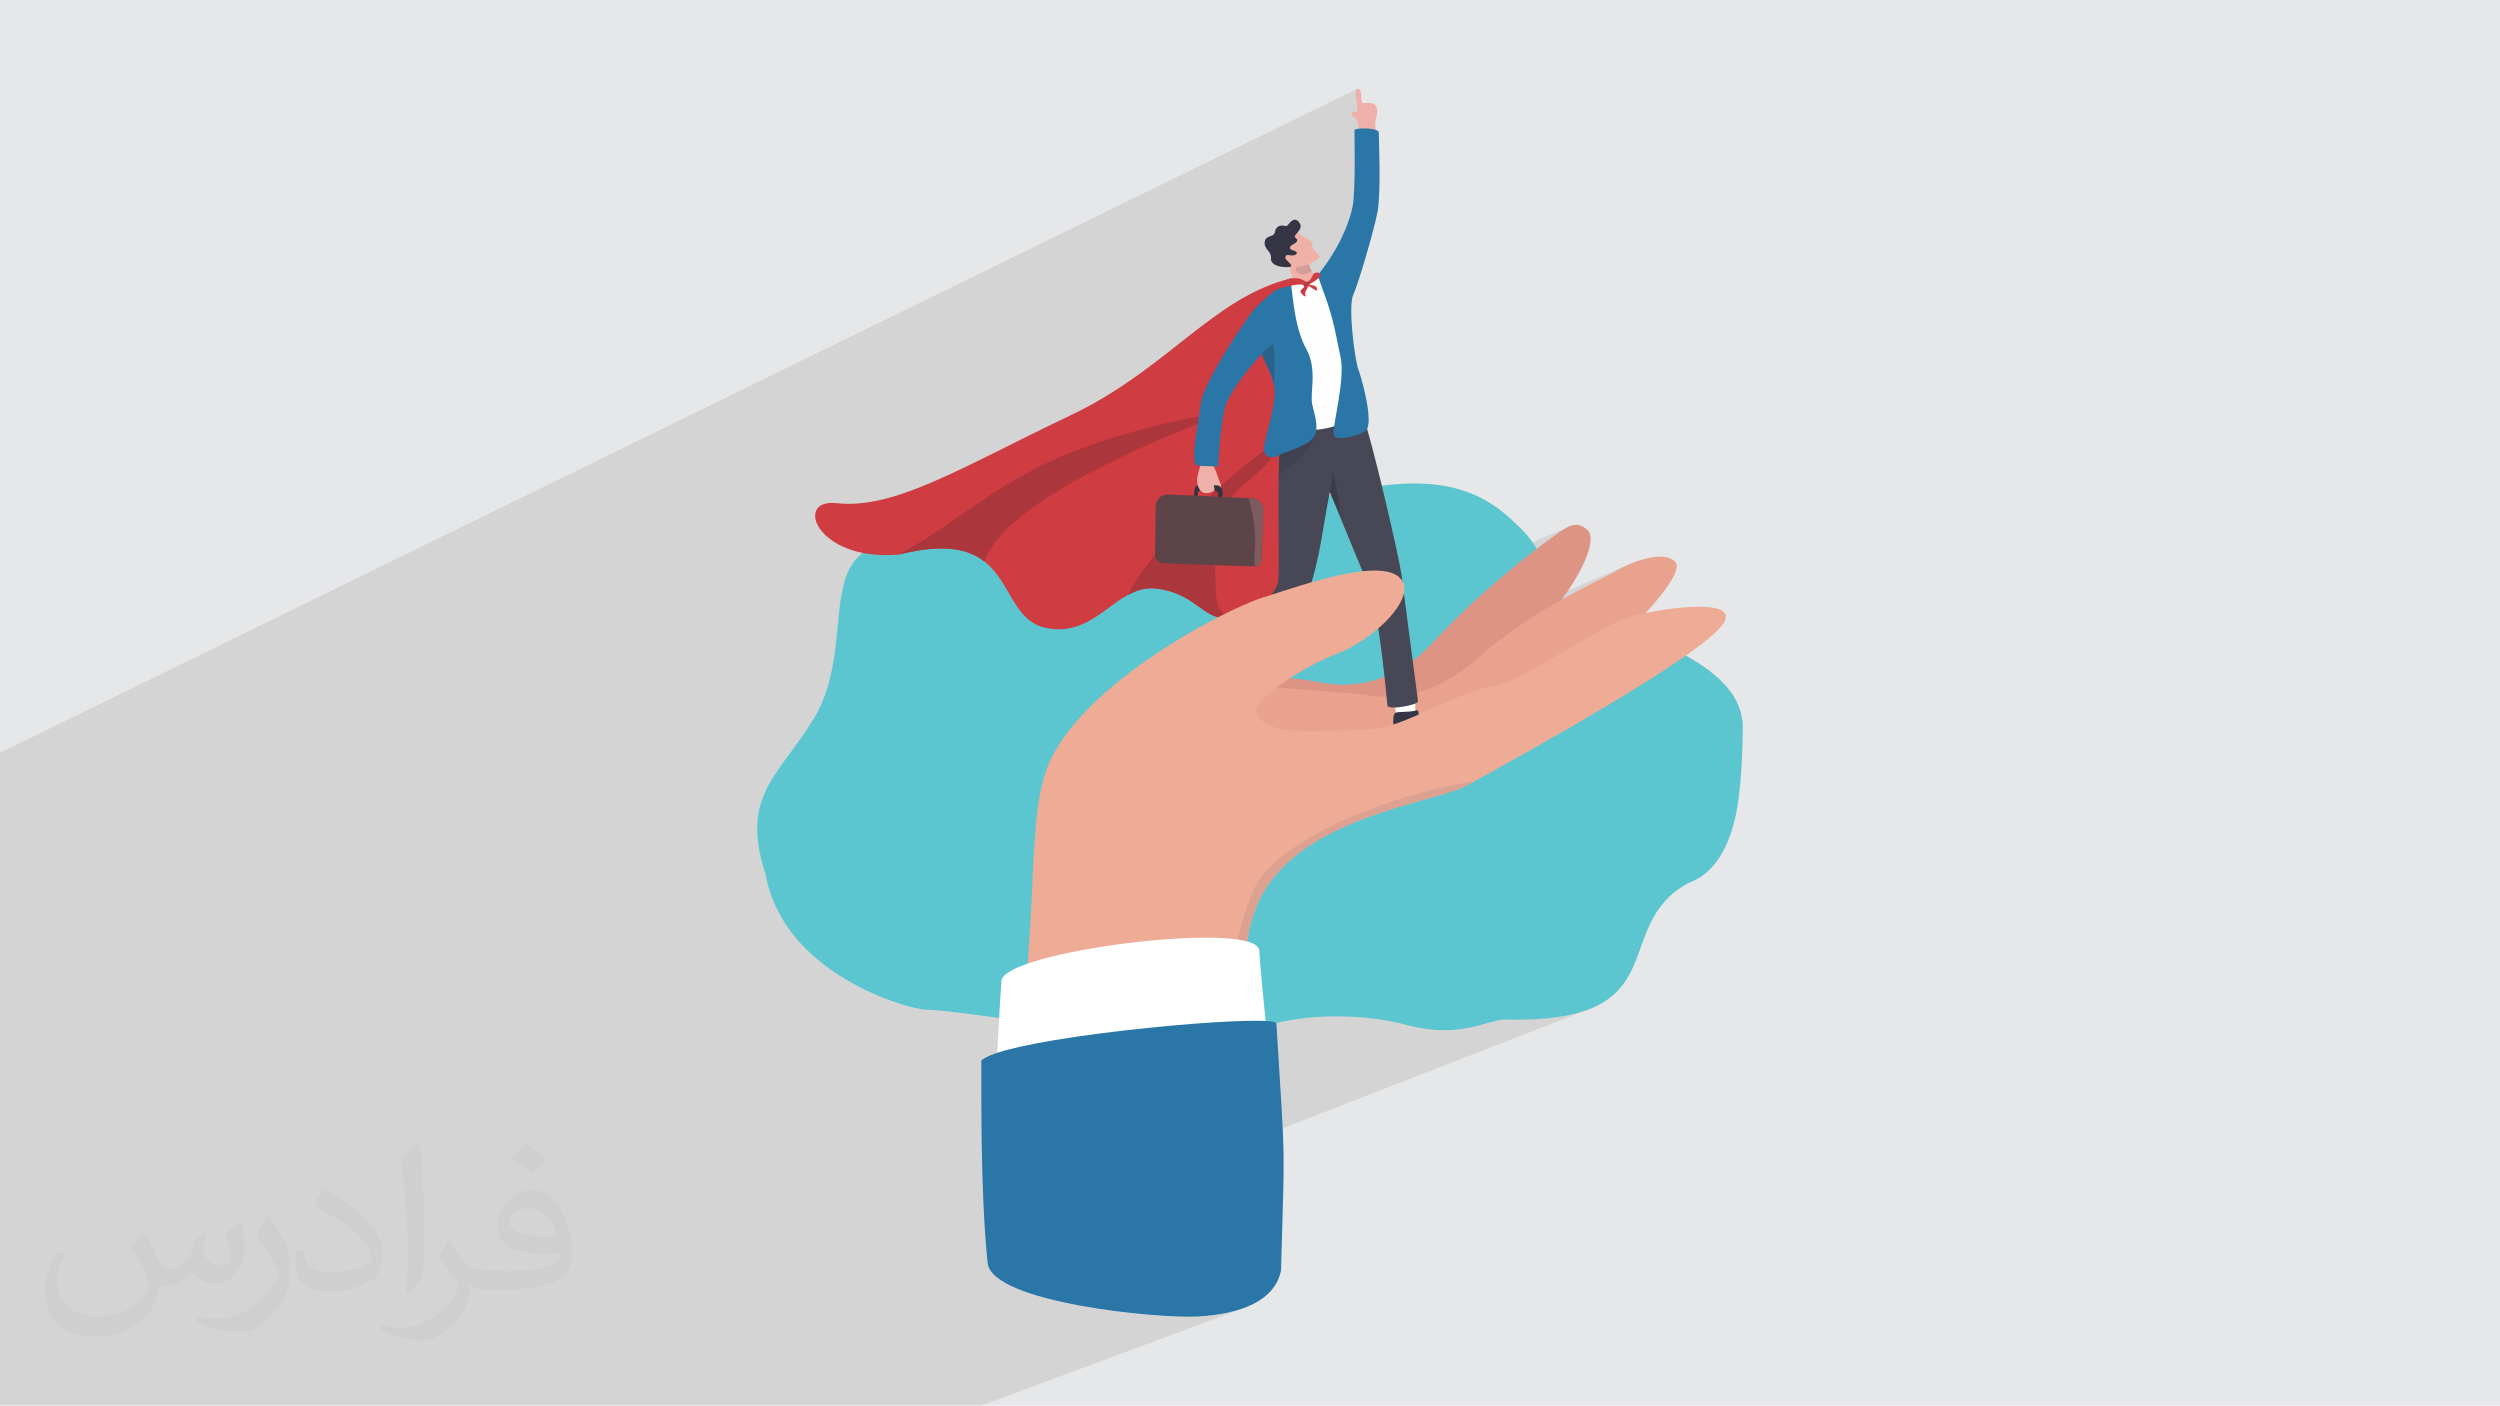 <?xml version="1.0" encoding="UTF-8"?>
<!DOCTYPE svg PUBLIC "-//W3C//DTD SVG 1.1//EN" "http://www.w3.org/Graphics/SVG/1.1/DTD/svg11.dtd">
<!-- Creator: CorelDRAW -->
<svg xmlns="http://www.w3.org/2000/svg" xml:space="preserve" width="3.705in" height="2.083in" version="1.1" style="shape-rendering:geometricPrecision; text-rendering:geometricPrecision; image-rendering:optimizeQuality; fill-rule:evenodd; clip-rule:evenodd"
viewBox="0 0 3705.33 2083.19"
 xmlns:xlink="http://www.w3.org/1999/xlink"
 xmlns:xodm="http://www.corel.com/coreldraw/odm/2003">
 <defs>
  <style type="text/css">
   <![CDATA[
    .fil0 {fill:#E6E7E8}
    .fil8 {fill:#FEFEFE;fill-rule:nonzero}
    .fil11 {fill:#EFB0A8;fill-rule:nonzero}
    .fil17 {fill:#EEB0A8;fill-rule:nonzero}
    .fil25 {fill:#EEAB96;fill-rule:nonzero}
    .fil5 {fill:#E9A28D;fill-rule:nonzero}
    .fil4 {fill:#DE9484;fill-rule:nonzero}
    .fil26 {fill:#DDA191;fill-rule:nonzero}
    .fil6 {fill:#CF3C41;fill-rule:nonzero}
    .fil13 {fill:#D39D9A;fill-rule:nonzero}
    .fil12 {fill:#D2C2B2;fill-rule:nonzero}
    .fil24 {fill:#CA9794;fill-rule:nonzero}
    .fil23 {fill:#B13A41;fill-rule:nonzero}
    .fil7 {fill:#AB373D;fill-rule:nonzero}
    .fil19 {fill:#7D5B5E;fill-rule:nonzero}
    .fil18 {fill:#5D4448;fill-rule:nonzero}
    .fil14 {fill:#7D777A;fill-rule:nonzero}
    .fil3 {fill:#5CC6D0;fill-rule:nonzero}
    .fil10 {fill:#484755;fill-rule:nonzero}
    .fil20 {fill:#414151;fill-rule:nonzero}
    .fil16 {fill:#35323C;fill-rule:nonzero}
    .fil15 {fill:#3B3B4C;fill-rule:nonzero}
    .fil9 {fill:#353546;fill-rule:nonzero}
    .fil21 {fill:#2A76A7;fill-rule:nonzero}
    .fil22 {fill:#2B628B;fill-rule:nonzero}
    .fil27 {fill:white;fill-rule:nonzero}
    .fil2 {fill:#373435;fill-opacity:0.031}
    .fil1 {fill:#373435;fill-opacity:0.102}
   ]]>
  </style>
 </defs>
 <g id="Layer_x0020_1">
  <polygon class="fil0" points="-0,0 3705.33,0 3705.33,2083.19 -0,2083.19 "/>
  <polygon class="fil1" points="333.47,2083.19 200.36,2083.19 196.01,2083.19 195.1,2083.19 134.99,2083.19 84.22,2083.19 -0,2083.19 -0,2069.79 -0,2067.27 -0,2067.25 -0,2067.17 -0,2067 -0,2066.78 -0,2066.57 -0,2066.5 -0,2066.16 -0,2065.77 -0,2065.33 -0,2064.86 -0,2064.35 -0,2063.81 -0,2063.25 -0,2062.66 -0,2062.06 -0,2061.46 -0,2061.35 -0,2060.97 -0,2060.84 -0,2060.22 -0,2059.61 -0,2059.02 -0,2058.43 -0,2057.87 -0,2057.33 -0,2057.32 -0,2056.82 -0,2056.35 -0,2055.91 -0,2055.53 -0,2055.19 -0,2054.91 -0,2054.69 -0,2054.54 -0,2054.46 -0,2054.45 -0,2018.68 -0,1957.49 -0,1951.22 -0,1950.02 -0,1944.55 -0,1940.83 -0,1940.48 -0,1896.71 -0,1882.74 -0,1882.12 -0,1881.98 -0,1876.41 -0,1875.19 -0,1860.88 -0,1828.67 -0,1828.52 -0,1828.31 -0,1823.03 -0,1809.65 -0,1805.56 -0,1800.21 -0,1795.18 -0,1791.54 -0,1744.03 -0,1712.9 -0,1670.5 -0,1669.68 -0,1669.63 -0,1652.93 -0,1638.61 -0,1621.24 -0,1620.67 -0,1616.8 -0,1616.71 -0,1616.69 -0,1616.69 -0,1612.85 -0,1608.28 -0,1593.17 -0,1592.08 -0,1565.44 -0,1559.63 -0,1557.79 -0,1557.28 -0,1556.72 -0,1556.67 -0,1556.54 -0,1556.49 -0,1556.37 -0,1556.31 -0,1556.19 -0,1556.14 -0,1556.02 -0,1555.96 -0,1555.84 -0,1555.78 -0,1555.66 -0,1555.61 -0,1555.48 -0,1547.67 -0,1547.47 -0,1547.4 -0,1546.78 -0,1542.26 -0,1541.8 -0,1541 -0,1540.88 -0,1540.28 -0,1540.19 -0,1539.93 -0,1539.9 -0,1539.44 -0,1538.14 -0,1536.42 -0,1534.8 -0,1533.36 -0,1530.87 -0,1530.1 -0,1528.79 -0,1524.17 -0,1522.87 -0,1520.31 -0,1517.91 -0,1515.16 -0,1506.83 -0,1506.59 -0,1501.85 -0,1501.76 -0,1449.69 -0,1445.75 -0,1437.22 -0,1437.08 -0,1434.16 -0,1431.19 -0,1429.2 -0,1426.31 -0,1418.4 -0,1415.09 -0,1409.81 -0,1408.39 -0,1402.29 -0,1401.3 -0,1400.63 -0,1400.61 -0,1400.57 -0,1400.13 -0,1400.09 -0,1398.51 -0,1398.37 -0,1364.53 -0,1361.51 -0,1356.01 -0,1339.11 -0,1332.96 -0,1332.26 -0,1332.22 -0,1331.76 -0,1331.68 -0,1331.27 -0,1329.1 -0,1328.06 -0,1327.57 -0,1326.68 -0,1326.24 -0,1326.23 -0,1324.67 -0,1324.46 -0,1324.36 -0,1322.49 -0,1321.81 -0,1321.78 -0,1321.55 -0,1320.92 -0,1319.65 -0,1318.87 -0,1318.72 -0,1317.72 -0,1313.58 -0,1311.15 -0,1311.09 -0,1311.09 -0,1308.77 -0,1307.46 -0,1303.15 -0,1302.8 -0,1302.73 -0,1280.68 -0,1263.77 -0,1254.14 -0,1251.57 -0,1251.33 -0,1251.19 -0,1248.24 -0,1247.98 -0,1244.7 -0,1244.13 -0,1243.68 -0,1167.74 -0,1167.32 -0,1166.71 -0,1145.35 -0,1145.13 -0,1142.81 -0,1115.75 2011.28,131.73 2010.02,133.46 2009.59,137.56 2009.76,143.2 2010.28,149.56 2010.93,155.84 2011.46,161.2 2011.66,164.85 2011.28,165.96 2002.81,170.08 2003.2,170.99 2004.39,172.03 2006.04,173.23 2007.94,174.86 2009.86,177.17 2011.58,180.41 2012.88,184.86 2013.53,190.76 2007.46,193.7 2007.47,195.5 2007.52,199.33 2007.59,204.51 2007.66,210.84 2007.73,218.14 2007.78,226.2 2007.8,234.83 2007.78,243.83 2007.71,253.02 2007.57,262.2 2007.35,271.16 2007.05,279.72 2006.64,287.69 2006.12,294.86 2005.48,301.05 2004.69,306.05 2003.75,310.44 2002.57,315.15 2001.15,320.15 1999.48,325.43 1997.54,330.98 1995.32,336.78 1992.82,342.81 1990.02,349.05 1986.9,355.49 1983.46,362.12 1979.69,368.92 1975.58,375.86 1971.11,382.94 1966.27,390.15 1961.06,397.45 1955.46,404.84 1944.88,409.84 1944.5,410.58 1943.84,411.72 1943.13,412.84 1942.39,413.91 1941.61,414.9 1940.82,415.8 1940.04,416.57 1865.06,451.98 1864.87,452.17 1863.18,453.89 1861.55,455.6 1859.98,457.31 1858.48,459.01 1857.06,460.7 1855.71,462.38 1854.45,464.04 1852.08,467.28 1849.59,470.74 1847,474.41 1844.31,478.27 1841.54,482.3 1838.69,486.5 1835.8,490.83 1832.85,495.29 1829.87,499.86 1826.87,504.52 1823.86,509.26 1820.85,514.07 1817.86,518.92 1814.89,523.8 1811.96,528.7 1809.09,533.59 1806.27,538.46 1803.53,543.31 1800.87,548.1 1798.32,552.82 1795.87,557.47 1794.7,559.77 1870.66,524.28 1870.66,524.43 1870.68,524.61 1870.7,524.79 1870.73,524.98 1870.77,525.18 1870.81,525.39 1870.87,525.61 1870.93,525.84 1870.99,526.08 1871,526.12 1871.02,526.18 1871.04,526.23 1871.05,526.29 1871.07,526.34 1871.09,526.4 1871.11,526.46 1871.12,526.51 1871.14,526.57 1871.15,526.61 1871.16,526.62 1871.19,526.7 1871.21,526.78 1871.24,526.86 1871.26,526.94 1871.29,527.03 1871.32,527.12 1871.35,527.2 1871.38,527.29 1871.42,527.41 1871.46,527.52 1871.51,527.64 1871.55,527.76 1871.59,527.88 1871.64,528 1871.69,528.13 1871.73,528.26 1871.97,528.89 1872.23,529.55 1872.51,530.24 1872.81,530.96 1873.13,531.7 1873.46,532.48 1873.81,533.28 1874.18,534.11 1874.25,534.27 1874.33,534.44 1874.4,534.6 1874.48,534.77 1874.56,534.94 1874.63,535.11 1874.71,535.28 1874.79,535.46 1875.72,537.5 1876.69,539.63 1877.71,541.86 1878.76,544.16 1879.83,546.52 1880.91,548.93 1881.97,551.37 1883.03,553.84 1883.13,554.08 1883.22,554.32 1883.32,554.56 1883.43,554.8 1883.52,555.04 1883.62,555.28 1883.72,555.52 1883.82,555.76 1883.96,556.11 1884.11,556.47 1884.26,556.83 1884.4,557.19 1884.54,557.55 1884.69,557.91 1884.83,558.26 1884.96,558.62 1885.1,558.98 1885.24,559.33 1885.38,559.69 1885.52,560.05 1885.65,560.41 1885.79,560.76 1885.92,561.11 1886.05,561.47 1886.09,561.61 1886.39,562.46 1886.67,563.39 1886.94,564.39 1887.21,565.46 1887.47,566.6 1887.72,567.81 1887.96,569.09 1888.2,570.42 1888.28,570.92 1888.37,571.43 1888.44,571.95 1888.52,572.47 1888.6,573 1888.68,573.54 1888.76,574.09 1888.83,574.64 1889.22,579.43 1889.17,584.76 1888.75,590.53 1888,596.64 1886.98,603 1885.74,609.53 1884.34,616.11 1882.83,622.67 1881.26,629.1 1879.69,635.31 1878.17,641.22 1876.76,646.72 1875.5,651.72 1874.46,656.12 1873.69,659.84 1873.23,662.78 1873.37,668.27 1874.73,671.81 1950.89,637 1953.2,636.75 1955.48,636.48 1957.74,636.19 1959.95,635.86 1962.12,635.51 1964.23,635.14 1966.28,634.74 1968.26,634.32 1969.38,634.07 1970.51,633.79 1971.65,633.5 1972.79,633.19 1973.94,632.86 1975.09,632.52 1976.26,632.17 1977.42,631.8 1977.05,634.59 1976.76,637.14 1976.56,639.43 1976.47,641.44 1976.49,643.16 1976.63,644.57 1976.91,645.65 1977.31,646.39 1978.69,647.51 1980.56,648.35 1982.87,648.92 1985.56,649.23 1988.56,649.31 1991.81,649.15 1995.25,648.78 1998.14,648.31 2026.23,635.53 2027.49,639.99 2028.77,644.61 2030.07,649.37 2031.4,654.26 2032.74,659.28 2034.09,664.41 2035.46,669.65 2036.85,674.98 2038.24,680.4 2039.64,685.89 2041.04,691.45 2042.45,697.06 2043.86,702.72 2045.27,708.42 2046.67,714.14 2048.07,719.88 2054.16,719.15 2060.24,718.5 2066.32,717.94 2072.38,717.47 2078.43,717.1 2084.47,716.83 2090.49,716.66 2096.49,716.61 2102.47,716.67 2108.43,716.85 2114.37,717.17 2120.28,717.61 2126.16,718.18 2132.02,718.9 2137.84,719.77 2143.64,720.78 2149.4,721.96 2155.12,723.29 2160.81,724.79 2166.46,726.46 2172.06,728.31 2177.63,730.34 2183.15,732.56 2188.62,734.97 2194.05,737.57 2199.43,740.38 2204.75,743.4 2210.02,746.62 2215.24,750.07 2220.4,753.73 2225.5,757.62 2230.55,761.74 2235.4,765.91 2239.94,769.92 2244.19,773.8 2248.16,777.54 2251.85,781.14 2255.29,784.63 2258.47,787.98 2261.41,791.22 2264.13,794.35 2266.62,797.37 2268.91,800.29 2270.99,803.11 2271.53,803.87 2325.99,780.11 2329.08,778.94 2332.07,778.17 2334.98,777.83 2337.84,777.91 2340.71,778.46 2343.6,779.47 2346.56,780.98 2349.62,782.99 2352.82,785.52 2354.56,787.47 2355.91,790.03 2356.82,793.18 2357.28,796.92 2357.25,801.26 2356.7,806.18 2355.6,811.69 2353.92,817.78 2351.62,824.45 2348.67,831.69 2345.06,839.51 2340.73,847.89 2335.67,856.83 2329.84,866.34 2323.78,875.54 2412.46,837.39 2418.65,834.77 2424.93,832.38 2431.25,830.27 2437.55,828.47 2443.76,827.03 2449.81,825.98 2455.67,825.35 2461.25,825.19 2466.5,825.54 2471.36,826.43 2475.76,827.91 2479.65,830 2482.96,832.75 2484.17,834.47 2484.86,836.63 2485.04,839.2 2484.7,842.2 2483.85,845.62 2482.46,849.44 2480.56,853.66 2478.11,858.28 2475.13,863.28 2471.62,868.65 2467.56,874.41 2462.95,880.52 2457.8,887 2452.09,893.83 2445.82,901 2438.99,908.51 2351.73,945.58 2350.9,946.06 2345.01,949.48 2339.08,952.95 2333.12,956.48 2327.14,960.02 2321.15,963.59 2315.16,967.15 2309.19,970.7 2303.25,974.22 2297.35,977.7 2291.49,981.12 2285.7,984.47 2279.98,987.73 2274.35,990.89 2268.81,993.94 2263.38,996.85 2258.07,999.62 2252.89,1002.23 2247.85,1004.67 2242.97,1006.92 2238.25,1008.97 1530.04,1309.09 1529.82,1314.03 1529.52,1320.93 1529.21,1327.9 1528.89,1334.94 1528.56,1342.06 1528.21,1349.27 1527.84,1356.57 1527.45,1363.99 1527.03,1371.52 1526.59,1379.01 2498.52,971.76 2507.34,976.78 2515.89,981.99 2524.11,987.4 2531.97,993.01 2539.43,998.84 2546.44,1004.9 2552.96,1011.19 2558.96,1017.73 2564.39,1024.54 2569.2,1031.6 2573.37,1038.95 2576.85,1046.59 2579.6,1054.52 2581.57,1062.77 2582.73,1071.33 2583.03,1080.23 2582.94,1086.31 2582.81,1092.45 2582.67,1098.64 2582.5,1104.86 2582.3,1111.11 2582.06,1117.36 2581.79,1123.61 2581.48,1129.85 2581.14,1136.06 2580.75,1142.23 2580.32,1148.35 2579.84,1154.4 2579.31,1160.37 2578.74,1166.25 2578.11,1172.02 2577.43,1177.68 2576.85,1182.61 2576.2,1187.59 2575.46,1192.6 2574.63,1197.63 2573.7,1202.68 2572.69,1207.73 2571.57,1212.78 2570.35,1217.8 2569.03,1222.81 2567.59,1227.78 2566.05,1232.7 2564.39,1237.58 2562.62,1242.39 2560.72,1247.12 2558.7,1251.77 2556.56,1256.33 2554.28,1260.78 2551.87,1265.13 2549.32,1269.35 2546.64,1273.43 2543.81,1277.38 2540.83,1281.17 2537.7,1284.81 2534.43,1288.27 2531,1291.55 2527.4,1294.64 2523.65,1297.53 2519.73,1300.21 2515.64,1302.67 2511.38,1304.9 2506.94,1306.89 2501.91,1308.89 2491.75,1315.01 2482.4,1321.8 2474.15,1328.96 2466.91,1336.45 2460.57,1344.23 2455.01,1352.26 2450.12,1360.49 2445.81,1368.89 2441.95,1377.41 2438.45,1386.01 2435.19,1394.65 2432.06,1403.28 2428.95,1411.87 2425.76,1420.38 2422.37,1428.76 2418.69,1436.97 2414.58,1444.96 2409.96,1452.7 2404.71,1460.15 2398.73,1467.26 2391.89,1474 2384.1,1480.31 2375.25,1486.16 2365.22,1491.5 2353.91,1496.31 1461.17,1843.15 1461.77,1850.71 1462.7,1861.32 1463.7,1871.71 1464.96,1877.16 1467.54,1882.4 1471.38,1887.43 1476.4,1892.27 1482.51,1896.89 1489.64,1901.32 1497.7,1905.55 1506.63,1909.58 1516.35,1913.42 1526.76,1917.06 1537.8,1920.51 1549.39,1923.77 1561.44,1926.84 1573.89,1929.72 1586.64,1932.41 1599.63,1934.92 1612.78,1937.25 1626,1939.39 1639.22,1941.36 1652.35,1943.15 1665.33,1944.76 1678.07,1946.19 1690.5,1947.45 1702.53,1948.54 1714.08,1949.46 1725.09,1950.21 1735.46,1950.79 1745.13,1951.21 1754.01,1951.46 1762.02,1951.55 1769.09,1951.48 1775.14,1951.25 1787.22,1950.37 1798.89,1949.08 1810.11,1947.39 1820.84,1945.26 1831.04,1942.71 1840.7,1939.71 1454.9,2083.19 1421.22,2083.19 916.47,2083.19 843.32,2083.19 765.59,2083.19 649.73,2083.19 551.4,2083.19 551.21,2083.19 472.04,2083.19 "/>
  <path class="fil2" d="M215.02 1828.17c7,11 12,21 16,32 3,7 5,19 21,19 5,0 11,-1 17,-5 7,-3 12,-9 14,-17l6 -21 15 -7 1 1c-2,8 -3,16 -3,21 0,18 15,24 27,24 7,0 13,-4 13,-10 0,-8 -4,-23 -8,-35 7,-7 14,-14 22,-20l1 1c4,15 6,30 6,40 0,10 -4,20 -8,27 -7,14 -20,25 -36,25 -12,0 -25,-6 -34,-17l-1 0c-9,11 -22,20 -43,20l-7 0c-1,14 -4,24 -9,33 -13,25 -50,42 -85.01,42 -49,0 -73.01,-28 -73.01,-66 0,-23 8,-45 19,-60l10 4c-7,14 -12,27 -12,40 0,35 29,52 62,52 31,0 68.01,-19 75.01,-42 -3,-25 -12,-36 -26,-59 4,-7 10,-15 17,-23l1 0 0 0 0 0 0 0 2 1 0 0 0 0 0 0 0 0 0 0 0 0 0 0 0 0 0 0 0 0 0 0 0 0 0 0 0 0 0 0 0.02 -0.01zm564.05 -133.01c10,6 20,14 30,23 -6,8 -12,15 -21,21 -10,-8 -20,-15 -30,-22 7,-8 14,-15 20,-22l0 0 0 0 0 0 1 0 0 0 0 0 0 0 0 0 0 -0zm5 96.01c-17,0 -30,11 -30,19 0,17 33,23 73.01,23 -5,-20 -22,-42 -43,-42l0 0 0 0zm-37 93.01c22,0 41,-1 55,-4 16,-4 30,-12 30,-18 0,-2 0,-3 -1,-5 -9,1 -19,1 -29,1 -29,0 -52,-7 -61,-23 -2,-5 -4,-10 -4,-16 0,-16 7,-32 19,-42 10,-9 21,-14 33,-14 20,0 37,16 48,42 6,14 11,30 11,51 0,14 -4,25 -12,34 -16,15 -45,21 -90.01,21l-20 0 0 0 -5 0c-11,0 -19,-2 -25,-7l-1 0c0,3 1,5 1,7 0,10 -3,23 -10,33 -20,30 -42,43 -60,43 -19,0 -42,-7 -63,-17l4 -7c7,3 16,5 29,5 34,0 78.01,-33 84.01,-64 -1,-3 -4,-6 -7,-10 -10,-12 -16,-22 -22,-32 5,-10 10,-18 14,-25l2 0c14,29 28,46 57,46l5 0 0 0 21 0 0 0 0 0 0 0 -3 1 0 0 0 0 0 0 0 0 -0 -0zm-146.01 31c2,-14 3,-29 3,-43l0 -21c0,-39 -5,-96.01 -9,-133.01 7,-8 17,-17 25,-23l2 1c5,47 7,101.01 7,151.01 0,13 -1,26 -2,35 -1,12 -8,21 -22,35l-3 -1 0 0 0 0 0 0 -1 -1 0 0 0 0 0 0 0 0 -0 0zm-151.02 -62.01c1,18 10,33 41,33 20,0 36,-5 55,-14 3,-1 5,-3 5,-5 0,-12 -9,-27 -24,-41 -14,-13 -34,-25 -52,-32 -6,-3 -8,-5 -8,-8 0,-5 7,-16 13,-24l2 0c20,11 43,27 60,44 15,16 25,33 25,51 0,13 -4,26 -11,38 -22,11 -46,20 -70.01,20 -29,0 -48,-14 -48,-45 0,-3 0,-9 1,-16l10 0 0 0 0 0 0 0 1 -1 0 0 0 0 0 0 0 0 0 0 0 0 0 0zm-52 -52l18 29c7,11 13,22 13,41l0 24c0,19 -12,39 -32,60 -15,14 -29,20 -42,20 -19,0 -40,-6 -65,-17l3 -7c8,2 17,4 28,4 36,0 72.01,-26 89.01,-58 2,-4 3,-7 3,-9 0,-4 -2,-8 -4,-11 -9,-17 -19,-33 -30,-47 6,-9 12,-18 18,-27l1 0 0 -2 0 0 0 0 0 0 0 0 0 0 0 0 0 -0z"/>
  <g id="_2375604275792">
   <path class="fil3" d="M2583.04 1080.23c-0.45,32.23 -1.81,67.61 -5.6,97.45 -5.69,52.35 -24.93,113.73 -75.1,130.96 -119.73,65.61 -12.44,209.1 -272.66,202.49 -27.88,1.16 -66.76,29.37 -147.12,7.41 -45.72,-12.5 -129.33,-19.52 -199.5,0 -137.37,38.22 -205.5,19.33 -350.99,-2.36 -57.54,-8.59 -133.41,-19.13 -159.39,-19.66 -25.98,-0.55 -211.1,-51.45 -237.91,-200.5 -38.96,-118.02 21.24,-147.46 71.94,-231.88 50.7,-84.43 20.28,-193.3 64.11,-237.56 85.17,-86.05 189.91,-28 218.41,-89.88 28.51,-61.88 141.65,-61.22 203.11,-29.04 61.44,32.18 128.66,59.2 231.23,36.93 102.56,-22.28 219.03,-57.24 306.99,17.17 87.95,74.41 30.18,79.81 85.34,125.38 55.17,45.56 268.89,78.29 267.15,193.11z"/>
   <path class="fil4" d="M2166.39 1042.51c176.44,-152.6 203.92,-242.04 186.43,-256.98 -17.48,-14.94 -27.63,-6.82 -54.56,12.62 -26.94,19.44 -100.46,74.52 -177.37,156.82 -76.9,82.3 -163.53,55.9 -169.07,55.44 -98.64,-18.02 -200.72,2.58 -200.72,2.58l-28.48 253.66c0,0 381.41,-170.2 443.78,-224.14z"/>
   <path class="fil5" d="M2233.34 1081.36c189.85,-135.57 265.65,-232.1 249.63,-248.61 -16.03,-16.5 -59.24,-3.29 -87.87,13.56 -28.62,16.86 -121.31,54.93 -205.53,129.74 -84.2,74.81 -161.41,54.39 -166.9,53.41 -5.48,-0.98 -200.08,-16.05 -200.08,-16.05l-51.9 249.92c0,0 395.55,-134.07 462.65,-181.99z"/>
   <path class="fil6" d="M1827.71 917.44c-46.67,2.91 -51.97,-36.95 -112.72,-44.99 -16.07,-2.12 -29.87,2.07 -42.87,9.09 -36.16,19.54 -66.21,60.91 -122.08,49.1 -48.38,-10.23 -51.8,-67.68 -90.93,-98.39 -22.33,-17.52 -56.29,-26.33 -116.84,-12.69 -3.93,0.88 -7.69,2.11 -11.49,2.43 -60.85,5.2 -100,-16.36 -115.32,-37.93 -14.89,-20.95 -7.3,-41.91 24.7,-38.3 86.59,9.74 186.75,-54.32 346.52,-130.2 143.96,-68.37 212.11,-175.53 327.37,-203.07l75.85 48.36c0,0 -13.45,155.02 -20.55,236.78 -7.1,81.76 -64.69,215.02 -141.65,219.81z"/>
   <path class="fil7" d="M1459.12 832.26l0 0c-14.76,-11.58 -34.61,-19.36 -63.87,-19.36 -15,0 -32.46,2.04 -52.98,6.67l0 0c-3.93,0.88 -7.75,1.69 -11.49,2.43l0 0c77,-39.37 127.1,-92.02 224.71,-137.67 74,-34.61 176.87,-60.04 221.54,-66.91 -0.55,3.46 -1.11,7.01 -1.69,10.57 -70.72,28.66 -287.45,117.08 -316.23,204.28z"/>
   <path class="fil7" d="M1805.04 915.01c-27.98,-8.59 -40.77,-36.04 -90.04,-42.56 -2.83,-0.37 -5.61,-0.55 -8.31,-0.55 -12.6,0 -23.86,3.86 -34.56,9.65 29.09,-64.15 154.6,-182.88 201.26,-213.22 1.23,6.28 6.17,9.02 11.31,9.39 -23.42,37.11 -82.31,49.04 -83.31,130.57 -0.87,70.39 -0.6,91.32 12.81,102.08 -2.99,1.48 -6.06,3.05 -9.17,4.64z"/>
   <path class="fil8" d="M2097.69 1057.86c0.59,-11.59 -1.58,-40.79 -1.58,-40.79l-30.67 0.3 3.65 43.82 20.89 13.04 7.71 -16.36z"/>
   <path class="fil9" d="M2099.85 1052.9c3.22,-0.78 1.89,2.3 3.1,7.13 2.76,11.1 43.16,11.23 49.26,12.21 3.15,0.5 8.28,16.8 -7.37,16.8 -13.53,0 -56.87,0.17 -71.69,0.07 -3.09,-0.02 -5.81,-2.12 -6.57,-5.12 -2.7,-10.7 -2.05,-27.35 2.08,-27.72 6.24,-2.02 17.81,-0.12 31.18,-3.37z"/>
   <path class="fil8" d="M1797.85 1031.85c9.21,-7.06 30.04,-27.64 30.04,-27.64l-20.1 -23.17 -31 31.2 3.6 24.34 17.46 -4.73z"/>
   <path class="fil9" d="M1803.03 1030.28c2.68,1.94 -0.52,2.92 -3.42,6.99 -6.65,9.29 19.43,40.15 22.63,45.43 1.66,2.72 -7.43,17.2 -17.56,5.28 -8.77,-10.31 -36.98,-43.21 -46.51,-54.54 -1.99,-2.37 -2.16,-5.8 -0.37,-8.33 6.41,-9.01 19.52,-19.3 22.47,-16.39 5.58,3.44 11.63,13.49 22.77,21.56z"/>
   <path class="fil10" d="M1811.64 1024.28c0,0 97.89,-80.67 126.44,-144.34 18.37,-49 23.25,-104.18 32.92,-150.77 0,0 43.62,105.64 58.33,141.65 14.71,36 26.19,167 27,174.75 0.81,7.75 46.36,-0.88 45.38,-6.18 -0.98,-5.3 -21.06,-162.4 -24.53,-187.81 -3.46,-25.42 -42.93,-197.33 -60.24,-246.05l-19.17 4.92c0,0 -96.45,13.78 -97.49,20.71 -0.52,3.42 -0.97,7.01 -1.39,10.77 -0.02,0.12 -0.04,0.24 -0.05,0.36 -2.02,18.04 -3.06,39.63 -3.56,62.19 -1.46,64.85 1.55,137.71 -0.89,157.07 -3.46,27.52 -94.15,109.74 -111.46,133.04 -3.45,1.06 6.78,15.94 28.7,29.7z"/>
   <path class="fil11" d="M1953.85 439.48l-26.75 -1.01c-3.06,-11.46 -16.44,-36.72 -17.14,-47.46 -0.79,-11.79 0.37,-11.43 0.37,-11.43l19.91 6.19 9.35 2.91c0,0 0.16,4.82 3.94,12.05 2.66,5.05 7.09,11.29 14.49,17.89 5.55,4.94 -4.17,20.85 -4.17,20.85z"/>
   <path class="fil12" d="M1944.11 401.81c-0.2,-0.37 -0.4,-0.73 -0.59,-1.09 -3.78,-7.23 -3.94,-12.05 -3.94,-12.05 0,0 0.75,5.91 4.53,13.14l0 0z"/>
   <path class="fil13" d="M1931.42 406.8c-7.48,0 -12.24,-5.48 -10.35,-9.07 1.78,-3.36 9.16,-11.96 9.16,-11.96l9.35 2.91 0 0c0,0 0.16,4.82 3.94,12.05 0.19,0.35 0.39,0.72 0.59,1.09 -4.58,3.62 -8.98,4.98 -12.7,4.98z"/>
   <path class="fil11" d="M1922.64 344.07c7.07,6.96 27.52,14.35 22.43,18.68 -5.08,4.34 14.95,14.7 9.72,19.51 -12.71,11.65 -34.85,16.29 -41.96,11.44 -7.11,-4.85 -21.34,-23.25 -21.34,-23.25l31.15 -26.37z"/>
   <path class="fil9" d="M1915.37 362.83c4.53,-3.06 5.5,-2.19 7.19,-6.06 1.69,-3.87 -6.72,-3.57 -2.11,-9.08 4.63,-5.51 10.25,-10.92 5.52,-17.56 -6.84,-9.61 -13.55,-1.44 -17.56,3.78 -2.57,3.36 -9.21,-2.8 -15.24,2.89 -4.73,4.46 -1.69,6.84 -5.73,11 -2.45,2.52 -11.37,2.6 -12.77,9.33 -2.58,12.5 10.06,14.27 9.11,26.06 -1.12,13.75 29.63,14.66 29.99,11.05 0.43,-4.22 -9.57,-8.9 -8.75,-12.71 1.24,-5.75 4.29,-3.1 9.7,-2.85 5.76,0.26 11.8,-4.6 3.04,-7.15 -8.76,-2.55 -6.51,-5.93 -2.4,-8.69z"/>
   <path class="fil14" d="M1971.05 729.28c-0.02,-0.05 -0.04,-0.09 -0.04,-0.1 0,0 0,-0 0,-0.01 0,0 0.02,0.04 0.04,0.11z"/>
   <path class="fil15" d="M1986.88 763.87c-8.69,-19.08 -15.2,-33.25 -15.83,-34.59 -0.02,-0.07 -0.04,-0.11 -0.04,-0.11 0,0 0,0.01 0,0.01 0,-0 0,-0 0,-0 2.63,-14.01 4.54,-30.43 4.54,-30.43 0,0 9.54,41.18 11.33,65.12z"/>
   <path class="fil16" d="M1778.02 718.18l26.69 1.38c4.12,0.22 7.2,5.12 6.9,10.96l-0.83 16.19 -0.15 0.13 -4.98 -0.26 -0.12 -0.15 0.59 -11.41c0.22,-4.37 -2.09,-8.04 -5.17,-8.19l-19.94 -1.04c-3.09,-0.16 -5.77,3.25 -5.99,7.61l-0.59 11.41 -0.15 0.13 -4.97 -0.26 -0.13 -0.15 0.83 -16.19c0.3,-5.83 3.89,-10.4 8,-10.18z"/>
   <path class="fil17" d="M1799.49 691.34l0.11 0.12c0.74,5.99 2.38,4.43 4.44,12.27 2.06,7.89 8.6,18.91 4.51,20.08 -4.08,1.17 -7.15,-3.61 -9.13,-4.59 -1.97,-0.98 2.5,3.7 0.03,7.46 -2.45,3.77 -12.7,5.81 -17.29,2.76 -4.6,-3.06 -7.74,-9.15 -7.86,-17 -0.12,-7.85 3.85,-18.44 4.67,-21.87 0.79,-3.29 19.03,0.44 20.53,0.76z"/>
   <path class="fil16" d="M1804.71 719.5c4.12,0.21 7.2,5.12 6.91,10.96l-0.84 16.19 -0.15 0.13 -4.96 -0.26 -0.13 -0.15 0.59 -11.41c0.22,-4.36 -2.09,-8.04 -5.17,-8.2l-1.77 -7.31 0.14 -0.18 5.39 0.22z"/>
   <path class="fil18" d="M1872.64 756.56l-3.48 75.16c-0.21,4.54 -4.06,8.05 -8.6,7.84l-0.11 -0.01 -134.28 -4.49c-15.14,-0.7 -14.55,-11.38 -14.34,-15.84l1.16 -71.13c0.21,-4.47 6.13,-15.96 18.24,-15.23l119.42 5.45 4.49 0.2c9.86,0.46 17.96,7.95 17.49,18.05z"/>
   <path class="fil19" d="M1872.64 756.56l-3.48 75.16c-0.21,4.54 -4.06,8.05 -8.6,7.84l0 0 -0.13 -0.1c-1.33,-4.52 -1.98,-11.59 -0.74,-22.59 3.02,-26.72 -3.26,-57.43 -8.99,-78.37 -0.02,-0.09 0.04,-0.18 0.15,-0.18l4.29 0.19c9.86,0.46 17.96,7.95 17.49,18.05z"/>
   <path class="fil17" d="M2013.99 218.68c-0.05,-0.02 -0.78,-13.35 -0.44,-24.16 0.68,-21.72 -10.64,-21.09 -10.82,-24.65 -0.24,-4.89 6.57,-5.08 8.56,-3.91 1.99,1.17 -4.65,-33.47 0,-34.23 10.52,-1.71 2.85,21.91 9.3,21.02 32.28,-4.4 16.87,22.74 17.61,31.54 0.67,8.19 1.7,16.37 1,25.47 -0.28,3.53 -23.65,9.35 -25.2,8.92z"/>
   <path class="fil20" d="M1895.29 704.47c0.23,-10.4 0.58,-20.6 1.08,-30.34 7.68,-4.43 36.61,-11.33 48.33,-23.18 2.46,-2.48 4.09,-5.39 5.08,-8.57 -9.82,34 -40.26,51.75 -54.5,62.09z"/>
   <path class="fil8" d="M1913.76 413.53c5.43,-2.91 10.18,-0.52 14.79,1.85 3.64,1.87 7.19,3.74 10.91,3.05 5.14,-0.95 3.84,-5.49 5.57,-8.55 1.06,-1.88 4.08,-1.43 8.19,-2.11 10.77,-1.78 63.73,206.26 63.73,206.26 0,0 -27.2,15.51 -48.68,20.29 -21.49,4.78 -57.59,5.42 -58.61,-2.26 -1.02,-7.67 -13.15,-202.78 -13.15,-202.78 0,0 7.58,-10.57 17.25,-15.76z"/>
   <path class="fil21" d="M1771.67 688.16l0.06 0.07c3.94,2.85 22.11,3.05 33.73,2.83l0.13 -0.12c0.99,-9 0.85,-39.87 9.2,-84.45 8.16,-31.29 51.85,-78.45 55.88,-82.23l0 0.16c0.04,0.44 0.15,1 0.33,1.65l0.01 0.04c0.04,0.15 0.09,0.3 0.14,0.44l0.01 0.04 0.01 0.02c0.06,0.21 0.14,0.43 0.22,0.67 0.11,0.3 0.22,0.63 0.35,0.96 0.61,1.64 1.45,3.62 2.44,5.85 0.2,0.44 0.4,0.89 0.61,1.35 2.39,5.29 5.46,11.78 8.24,18.38 0.26,0.64 0.53,1.28 0.79,1.92 0.39,0.96 0.78,1.91 1.15,2.86 0.37,0.96 0.74,1.91 1.09,2.85l0.04 0.14c0.79,2.16 1.48,5.18 2.11,8.81 0.22,1.33 0.43,2.74 0.63,4.22 3.31,23.98 -14.12,74.72 -15.61,88.14 -1.83,16.56 15.32,17.39 22.09,12.06 5.56,-4.4 37.02,-11.39 49.39,-23.88 12.37,-12.49 3.66,-35.62 0.15,-51.78 -3.58,-16.36 7.93,-51.54 -8.52,-81.42 -20.6,-37.43 -20.22,-92.18 -24.3,-103.54 0,0 -41.24,27.67 -57.59,49.81 -24.61,33.33 -71.45,107.3 -74.71,134.53 -3.49,29.04 -13.65,73.32 -8.07,89.59z"/>
   <path class="fil22" d="M1888.2 570.42l0 0c-0.62,-3.63 -1.31,-6.65 -2.11,-8.81l0 0 -0.04 -0.14c-0.35,-0.94 -0.72,-1.89 -1.09,-2.85l0 0c-0.37,-0.95 -0.76,-1.91 -1.15,-2.86 -0.26,-0.64 -0.53,-1.28 -0.79,-1.92 -2.78,-6.6 -5.85,-13.09 -8.24,-18.38 -0.21,-0.46 -0.41,-0.91 -0.61,-1.35 -0.99,-2.23 -1.83,-4.21 -2.44,-5.85 -0.13,-0.34 -0.24,-0.66 -0.35,-0.96 -0.08,-0.24 -0.16,-0.46 -0.22,-0.67l-0.01 -0.02 -0.01 -0.04 0 0 -0.48 -2.13 0 0c4.68,-6.82 16.32,-14.96 16.32,-14.96 2.87,8.13 2.41,40.41 1.22,60.94z"/>
   <path class="fil21" d="M1952.9 408.09c32.74,-40.86 47.24,-78.86 51.8,-102.04 4.56,-23.18 2.76,-105.12 2.76,-112.83 0,-4.51 36.61,-4.01 36.1,3.26 -0.33,4.85 3.76,85.5 -1.75,116.59 -4.57,25.79 -28.86,108.65 -36.11,123.86 -8.09,17.01 2.41,97.61 7.69,111.06 5.27,13.45 23.18,79.73 11.01,89.89 -11.3,9.42 -41.21,15.26 -47.08,8.5 -5.44,-6.27 17.37,-81.52 9.56,-117.15 -7.81,-35.63 -7.61,-43.91 -20.15,-82.66l-13.83 -38.49z"/>
   <path class="fil6" d="M1904.32 415.95c5.15,-2.24 9.59,-4.43 18.41,-3.53 8.82,0.91 12.17,5.81 14.76,5.55 2.58,-0.26 6.32,-5.42 8.13,-9.68 1.3,-3.07 2.44,-3.52 5.41,-4.26 3.1,-0.78 6.68,1.88 6.32,3.22 -2.06,7.87 -17.85,13.59 -16.47,14.63 1.37,1.03 9.61,0.09 10.83,5.33 1.35,5.78 -2.46,3.02 -6.33,0.27 -3.06,-2.17 -6.13,-4.34 -6.74,-2.33 -0.69,2.3 -5.74,8.45 -3.78,12.91 1.9,4.3 -9.46,-3.27 -6.54,-7.57 2.92,-4.3 8.11,-5.2 2.83,-8.26 -5.28,-3.07 -38.11,5.68 -42.46,8.86 -3.34,2.44 13.83,-14.35 15.63,-15.13z"/>
   <path class="fil23" d="M1866.61 450.46c-0.04,-0 -0.07,-0.01 -0.07,-0.01 0,0 6.63,-6.6 12.7,-11.38 -4.33,3.66 -8.64,7.51 -12.62,11.39z"/>
   <path class="fil24" d="M1937.28 417.98c-0.57,0 -1.18,-0.23 -1.88,-0.6 0.72,-0.91 1.58,-1.56 2.92,-1.61 0.05,0 0.09,-0 0.15,-0 0.84,0 1.34,0.32 1.57,0.8 -0.91,0.81 -1.78,1.33 -2.56,1.41 -0.07,0 -0.13,0.01 -0.2,0.01z"/>
   <path class="fil23" d="M1928.18 433.69c-0.46,-1.11 -0.51,-2.24 0.14,-3.2 2.89,-4.24 7.98,-5.17 3.04,-8.15 0.24,-0.21 0.48,-0.42 0.73,-0.62 1.54,-1.34 2.31,-3.09 3.32,-4.34 0.7,0.37 1.31,0.6 1.88,0.6 0.07,0 0.13,-0 0.2,-0.01 0.78,-0.08 1.65,-0.6 2.56,-1.41 0.27,0.59 0.18,1.42 -0.12,2.25 -0.54,1.52 -1.73,3.05 -2.48,3.05 -0.09,0 -0.18,-0.02 -0.25,-0.07 -0.02,-0.01 -0.04,-0.02 -0.06,-0.02 -0.7,0 -3.96,5.65 -8.95,11.91z"/>
   <path class="fil25" d="M2556.4 920.51c-20,44.22 -301.54,199.2 -372.04,238.04 -3.28,1.81 -6.09,3.36 -8.41,4.65 -52.16,28.85 -259.31,46.19 -314.25,181.29 -10.51,25.83 -15.8,57.64 -16.72,97.49 -0.61,25.68 0.58,54.71 3.33,87.64 0.87,10.32 1.89,21.02 3.05,32.13 14.62,139.38 -23.08,-127.57 23.39,172.03 0.68,4.37 1.36,8.76 2.04,13.16 0,0 -0.39,0.29 -1.12,0.83 -18,13.36 -250.47,182.84 -353.04,102.6 -25.72,-20.12 -43.28,-55.91 -47.25,-113.79 -14.85,-216.51 44.46,22.35 41.7,-136.46 -0.82,-46.77 -0.48,-87.31 1.4,-119.45 0.53,-9.03 1.18,-17.4 1.95,-25.05 11.04,-108.66 7.72,-173.28 17.59,-258.07 1.66,-14.49 5.41,-31.02 9.76,-46.62 35.33,-126.61 263.17,-245.98 323.43,-265.13 60.25,-19.14 186.41,-64.5 207.76,-23.62 15.61,29.91 -45.46,87.15 -98.09,107.03 -39.76,15 -115.87,60.5 -120.25,84.56 14.9,42.02 99.76,28.28 161.09,27.68 53.16,-0.5 105.07,-38.9 166.68,-58.34 9.47,-3 19.17,-5.53 29.15,-7.42 46.55,-8.81 152.17,-90.04 204.07,-103.22 4.97,-1.26 10.86,-2.6 17.34,-3.94 48.7,-9.9 131.32,-18.8 117.43,11.99z"/>
   <path class="fil26" d="M1848.58 1395.41c-2.79,-0.77 -5.88,-1.46 -9.24,-2.06 -1.5,-0.28 -3.04,-0.53 -4.65,-0.77 4.65,-22.02 11.65,-45.74 21.95,-70.48 35.73,-85.91 234.41,-151.94 327.72,-163.55 -3.28,1.81 -6.09,3.36 -8.41,4.65 -52.16,28.85 -259.31,46.19 -314.25,181.28 -6.05,14.87 -10.36,31.72 -13.12,50.94z"/>
   <path class="fil27" d="M1809.12 1828.35c-4.1,37.84 12.42,21.67 -39.78,27.05 -73.63,7.61 -48.67,56.18 -131.35,25.71 -74.59,-27.47 -132.24,-64.15 -135.73,-98.64 -7.85,-77.26 -34.41,-26.73 -24.19,-222.09 2.99,-57.24 5.32,-97.15 6.15,-106.61 0.63,-7.36 11.27,-14.73 28.65,-21.74 11.43,-4.62 25.79,-9.06 42.12,-13.24 78.88,-20.16 203.87,-33.75 268.91,-27.52 5.63,0.52 10.8,1.22 15.46,2.06 16.5,2.98 26.52,7.94 27.01,15.26 1.89,28.6 5.22,64.19 9.46,104.67 18.85,180.11 -81.65,-23.73 -68.97,160.94 0.32,4.72 0.64,9.39 0.93,13.98 3.79,59.65 4.76,108.66 1.35,140.17z"/>
   <path class="fil21" d="M1898.65 1882.77c-8.72,44.52 -58.02,64.81 -123.5,68.48 -58.78,3.29 -305.43,-20.33 -311.44,-79.54 -11.13,-109.63 -8.96,-260.88 -9.24,-299.75 3.79,-3.87 11.99,-7.75 23.6,-11.57 9.18,-3.02 20.48,-6 33.39,-8.89 15.12,-3.39 32.46,-6.7 51.23,-9.84 82.93,-13.89 193.67,-24.75 263.2,-27.86 7.06,-0.31 13.7,-0.54 19.84,-0.69 12.17,-0.3 22.39,-0.25 30.09,0.16 10.01,0.54 15.75,1.69 15.97,3.59 13.89,226.56 12.19,165.87 6.86,365.91z"/>
  </g>
 </g>
</svg>
